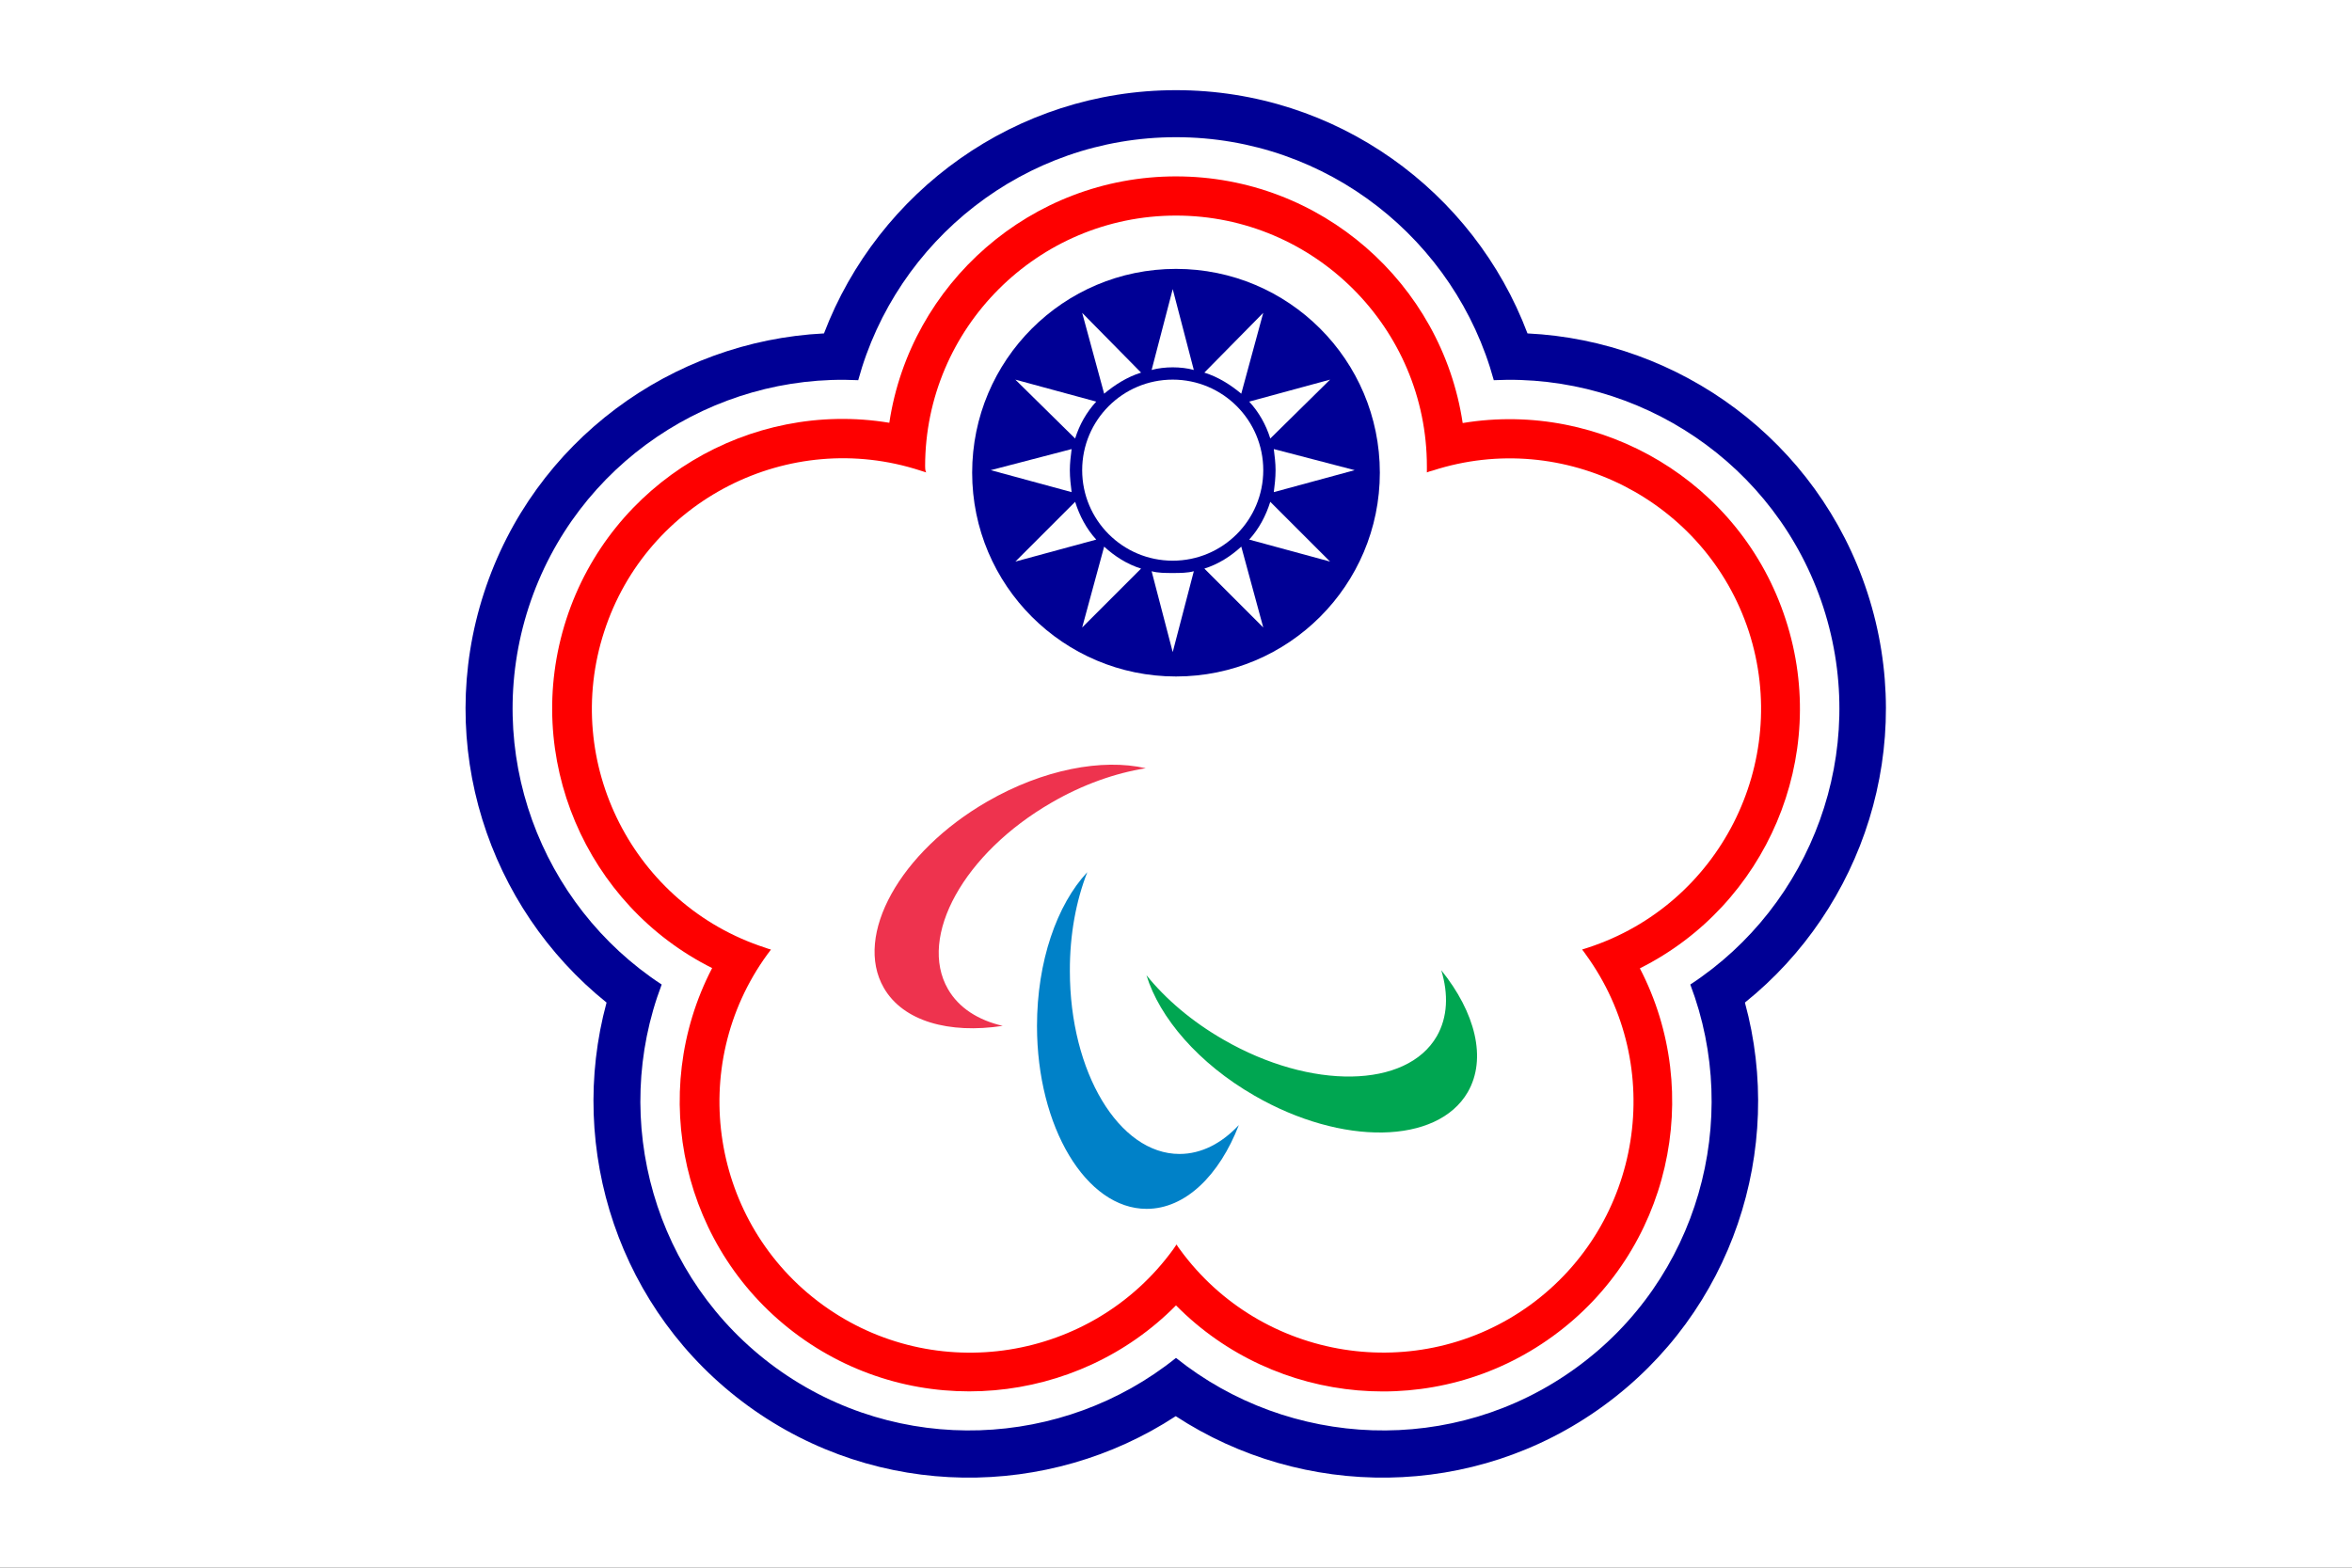 <?xml version="1.0" encoding="UTF-8" standalone="no"?>
<svg xmlns="http://www.w3.org/2000/svg" xml:space="preserve" width="900" height="600">
  <rect width="100%" height="100%" fill="#333333" stroke="none"/>
  <path fill="#FFF" d="M0 .009h900v600H0v-600z"/>
  <circle cx="450" cy="177.5" r="78" fill="#000095" transform="translate(0 3.409)"/>
  <path fill="#000095" d="M328.4 145.509c14.6-53.5 63.6-93 121.6-93s107 39.5 121.6 93c55.4-2.7 108.1 31.7 126.1 86.9 17.9 55.2-4.5 114-50.9 144.4 19.7 51.8 3.2 112.7-43.7 146.7-46.9 34.1-109.8 30.9-153.1-3.8-43.2 34.7-106.1 37.9-153.1 3.8-46.9-34.1-63.4-94.9-43.7-146.7-46.4-30.4-68.8-89.2-50.9-144.4 18-55.2 70.7-89.6 126.1-86.9zm121.6-111c-61.4 0-114 38.8-134.7 93.1-58 2.9-111.1 40.9-130.1 99.3s1.6 120.4 46.9 156.8c-15.2 56.1 4.6 118.3 54.2 154.4 49.7 36.1 115 35.7 163.6 3.9 48.6 31.8 114 32.2 163.6-3.9 49.7-36.1 69.5-98.4 54.2-154.4 45.3-36.4 65.9-98.4 46.9-156.8-19-58.4-72.1-96.5-130.1-99.3-20.5-54.4-73.1-93.1-134.5-93.1z"/>
  <path fill="#FE0000" d="M450 67.509c-55.5 0-101.7 41.1-109.7 94.3-53.2-8.8-106.5 22.5-123.6 75.2-17.1 52.8 7.6 109.4 55.8 133.5-24.9 47.9-11.6 108.3 33.3 140.9 44.9 32.6 106.4 26.5 144.2-11.8 37.9 38.4 99.4 44.4 144.2 11.8 44.9-32.6 58.1-93 33.3-140.8 48.2-24.1 73-80.8 55.8-133.5-17.1-52.8-70.5-84-123.6-75.2-8-53.4-54.2-94.4-109.7-94.4zm-96 111c0-52.9 43.1-96 96-96s96 43.1 96 96v2.3c.7-.3 1.4-.5 2.2-.7 50.3-16.3 104.6 11.4 121 61.6 16.3 50.3-11.3 104.6-61.6 121-.7.2-1.5.5-2.2.7.5.6.9 1.2 1.4 1.9 31.1 42.8 21.5 103-21.2 134.1-42.8 31.1-103 21.5-134.1-21.2-.5-.6-.9-1.3-1.3-1.9-.4.6-.9 1.3-1.3 1.9-31.1 42.8-91.3 52.3-134.1 21.2-42.8-31.1-52.3-91.3-21.2-134.1.5-.6.9-1.2 1.4-1.9-.7-.2-1.5-.4-2.2-.7-50.3-16.3-78-70.7-61.6-121 16.3-50.3 70.7-78 121-61.6.7.2 1.5.5 2.2.7-.4-.8-.4-1.6-.4-2.3z"/>
  <g fill="#FFF" transform="translate(119.062 -22.496) scale(.089)">
    <circle cx="3704.3" cy="2274.6" r="389.3"/>
    <path d="m3704.3 1496 90.7 347.7c-26.5-7.6-60.5-11.3-90.7-11.3s-64.3 3.8-90.7 11.3l90.7-347.7zm136 359.1 253.2-257-94.5 347.7c-45.3-37.8-98.2-71.8-158.7-90.7zm192.8 124.7 347.7-94.5-257 253.2c-18.9-60.4-49.1-113.3-90.7-158.7zm105.8 204.1 347.7 90.7-347.7 94.5c3.8-30.2 7.6-60.5 7.6-94.5 0-30.2-3.8-60.5-7.6-90.7zm-15.1 226.8 257 257-347.7-94.5c41.6-45.4 71.8-102.1 90.7-162.5zm-124.7 192.7 94.5 347.7-253.2-253.2c60.4-18.9 113.3-52.9 158.7-94.5zM3795 2709.3l-90.7 347.7-90.7-347.7c26.5 7.6 60.5 7.6 90.7 7.6s64.2-.1 90.7-7.6zm-226.8-11.4L3315 2951.1l94.5-347.7c45.3 41.6 98.2 75.6 158.7 94.5zm-192.7-124.7-347.7 94.5 257-257c18.8 60.4 49.1 117.1 90.7 162.5zm-105.9-204.1-347.7-94.5 347.7-90.7c-3.8 30.2-7.6 60.5-7.6 90.7.1 34 3.8 64.3 7.6 94.5zm15.1-230.6-257-253.2 347.7 94.5c-41.5 45.4-71.8 98.3-90.7 158.7zm124.8-192.7-94.5-347.7 253.2 257c-60.5 18.9-113.4 52.9-158.7 90.7z"/>
  </g>
  <g stroke-width="1.47" transform="translate(334.658 292.667) scale(.68)">
    <path fill="#ee334e" d="M152.6 2c-24.4-5.6-57.7.6-89.1 18.7C14.2 49.1-11.8 96.1 5.2 125.6c10.9 18.9 36.8 26 66.9 21.4-13.8-3.2-24.7-10.1-30.8-20.7-17-29.5 9-76.5 58.2-104.9C117.2 11.1 135.6 4.7 152.6 2"/>
    <path fill="#00a651" d="M153 118.5c7.3 23.9 29.3 49.7 60.8 67.8 49.2 28.4 102.9 27.5 120-2 10.9-18.9 4.2-44.9-14.9-68.6 4.1 13.5 3.6 26.4-2.5 37.1-17 29.5-70.8 30.4-120 2-17.8-10.2-32.6-22.9-43.4-36.3"/>
    <path fill="#0081c8" d="M119.7 60.5c-17.1 18.3-28.3 50.2-28.3 86.6 0 56.8 27.6 102.9 61.7 102.9 21.8 0 40.9-18.8 51.9-47.2-9.6 10.3-21.1 16.3-33.4 16.3-34.1 0-61.7-46.1-61.7-102.9-.1-20.5 3.5-39.6 9.8-55.7"/>
  </g>
</svg>